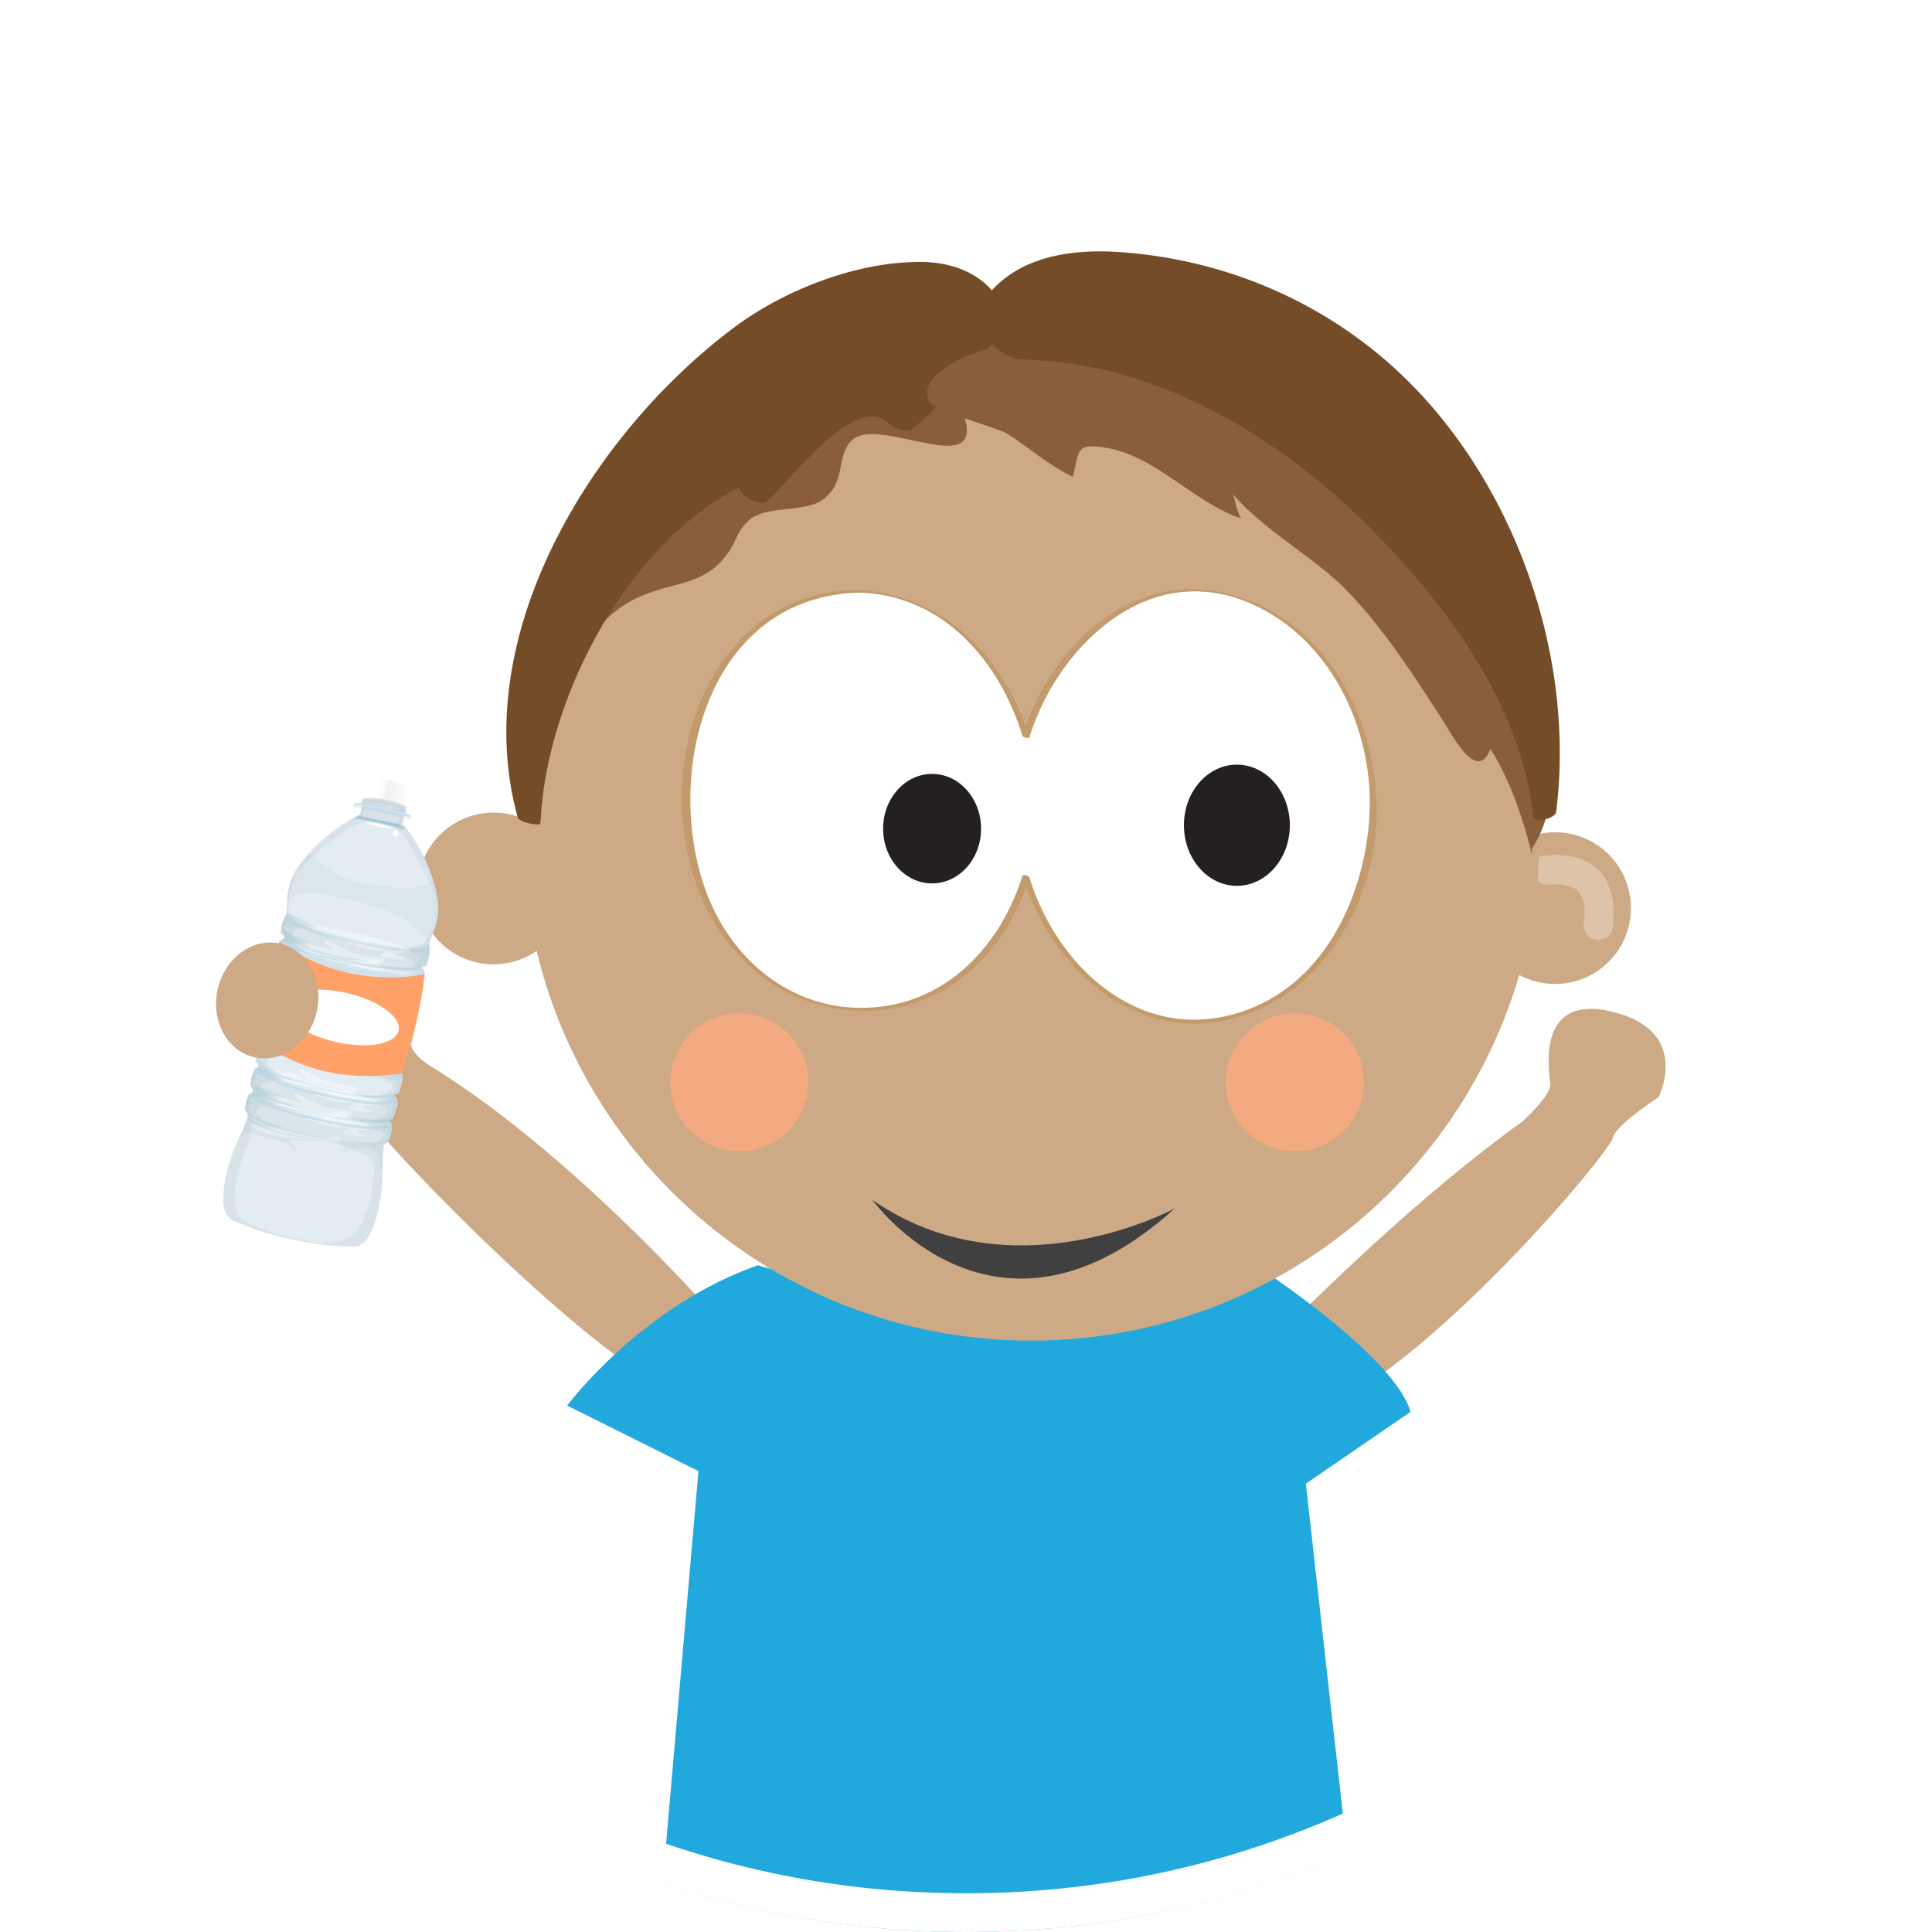 <svg xmlns="http://www.w3.org/2000/svg" xmlns:xlink="http://www.w3.org/1999/xlink" viewBox="0 0 400 400"><defs><style>.cls-1{fill:url(#linear-gradient-3);}.cls-1,.cls-2,.cls-3,.cls-4,.cls-5,.cls-6,.cls-7,.cls-8,.cls-9,.cls-10,.cls-11{mix-blend-mode:multiply;}.cls-12,.cls-13,.cls-14,.cls-15,.cls-11{opacity:.15;}.cls-12,.cls-16,.cls-9,.cls-11{fill:#bbbdbf;}.cls-17,.cls-18{fill:#fff;}.cls-19{fill:#242021;}.cls-13{fill:#93afbd;}.cls-2{fill:url(#linear-gradient);}.cls-3{fill:#c4e6f8;}.cls-4,.cls-9{opacity:.2;}.cls-20{mask:url(#mask-2);}.cls-5,.cls-10{fill:#b4d5e4;}.cls-5,.cls-21,.cls-22,.cls-23{opacity:.4;}.cls-24{isolation:isolate;}.cls-14{fill:#a6bcc7;}.cls-25{fill:url(#linear-gradient-6);}.cls-25,.cls-26,.cls-27{opacity:.3;}.cls-28{mask:url(#mask-3);}.cls-6{fill:url(#linear-gradient-5);}.cls-29{mask:url(#mask-5);}.cls-7{fill:#0088b9;opacity:.25;}.cls-8{fill:url(#linear-gradient-8);}.cls-30{filter:url(#luminosity-noclip-4);}.cls-31{filter:url(#luminosity-noclip-8);}.cls-32{filter:url(#luminosity-noclip-6);}.cls-33{mask:url(#mask-4);}.cls-27{fill:#a2c9db;}.cls-15{fill:#aec6d2;}.cls-34{clip-path:url(#clippath);}.cls-18{opacity:.35;}.cls-35{fill:none;}.cls-36{fill:#ffa168;}.cls-10{opacity:.55;}.cls-37{mask:url(#mask-6);}.cls-38{fill:url(#linear-gradient-7);}.cls-39{fill:#754c28;}.cls-40{fill:#21a8dd;}.cls-41{fill:#cda985;}.cls-42{filter:url(#luminosity-noclip-2);}.cls-43{mask:url(#mask-1);}.cls-44{mask:url(#mask);}.cls-21{fill:url(#linear-gradient-4);}.cls-45{mask:url(#mask-7);}.cls-46{fill:#e3ecf1;}.cls-47{fill:#414041;}.cls-48{fill:#c39a6b;}.cls-49{fill:#f3aa80;}.cls-22{fill:url(#linear-gradient-2);}.cls-50{fill:#8a5e3b;}.cls-23{fill:url(#linear-gradient-9);}</style><clipPath id="clippath"><circle class="cls-35" cx="200" cy="200" r="200"></circle></clipPath><filter id="luminosity-noclip-2" x="258.42" y="208.88" width="85.72" height="78.34" color-interpolation-filters="sRGB" filterUnits="userSpaceOnUse"></filter><filter id="luminosity-noclip-3" x="258.42" y="-8392" width="85.72" height="32766" color-interpolation-filters="sRGB" filterUnits="userSpaceOnUse"></filter><mask id="mask-1" x="258.42" y="-8392" width="85.72" height="32766" maskUnits="userSpaceOnUse"></mask><linearGradient id="linear-gradient" x1="-2199.16" y1="8618.03" x2="-2137.16" y2="8618.03" gradientTransform="translate(-7626.06 4263.48) rotate(77.25) scale(1 -1)" gradientUnits="userSpaceOnUse"><stop offset="0" stop-color="#000"></stop><stop offset="1" stop-color="#fff"></stop></linearGradient><mask id="mask" x="258.42" y="208.88" width="85.72" height="78.34" maskUnits="userSpaceOnUse"><g class="cls-42"><g class="cls-43"><path class="cls-2" d="M337.82,214.22c-16.33-4.06-13.15,12.72-12.99,15,.16,2.28-5.67,7.61-5.67,7.61-26.23,18.87-52.67,46.43-56.41,50.39l-4.32-4.22s28.57-30.52,56.88-50.88c0,0,5.83-5.34,5.67-7.61-.16-2.28-3.35-19.05,12.98-15,6.15,1.53,9.01,4.4,10.18,7.4-1.57-1.09-3.62-2.02-6.32-2.69Z"></path></g></g></mask><linearGradient id="linear-gradient-2" x1="-2199.16" y1="8618.03" x2="-2137.16" y2="8618.03" gradientTransform="translate(-7626.06 4263.48) rotate(77.25) scale(1 -1)" gradientUnits="userSpaceOnUse"><stop offset="0" stop-color="#fff"></stop><stop offset="1" stop-color="#fff"></stop></linearGradient><filter id="luminosity-noclip-4" x="61.44" y="197.96" width="88.3" height="80.24" color-interpolation-filters="sRGB" filterUnits="userSpaceOnUse"></filter><filter id="luminosity-noclip-5" x="61.44" y="-8392" width="88.3" height="32766" color-interpolation-filters="sRGB" filterUnits="userSpaceOnUse"></filter><mask id="mask-3" x="61.44" y="-8392" width="88.3" height="32766" maskUnits="userSpaceOnUse"></mask><linearGradient id="linear-gradient-3" x1="6788.3" y1="6185.56" x2="6844.26" y2="6185.56" gradientTransform="translate(3951.18 8600.11) rotate(-72.46) scale(1 -1)" xlink:href="#linear-gradient"></linearGradient><mask id="mask-2" x="61.44" y="197.96" width="88.3" height="80.24" maskUnits="userSpaceOnUse"><g class="cls-30"><g class="cls-28"><path class="cls-1" d="M85.05,215.59c-.33,2.91,5.26,5.85,5.26,5.85,30.38,19.16,59.43,52.95,59.43,52.95l-2.85,3.81c-5.77-6.5-31.48-34.7-58.22-51.57,0,0-5.59-2.93-5.26-5.85,.33-2.92,5.63-15.13-5.93-17.41-6.78-1.34-13.1,3.57-16.03,9.26,.78-7.35,8.85-16.19,17.68-14.45,11.56,2.29,6.25,14.49,5.93,17.41Z"></path></g></g></mask><linearGradient id="linear-gradient-4" x1="6788.3" y1="6185.56" x2="6844.26" y2="6185.56" gradientTransform="translate(3951.18 8600.11) rotate(-72.46) scale(1 -1)" xlink:href="#linear-gradient-2"></linearGradient><filter id="luminosity-noclip-6" x="108.23" y="90.32" width="187.25" height="187.25" color-interpolation-filters="sRGB" filterUnits="userSpaceOnUse"></filter><filter id="luminosity-noclip-7" x="108.23" y="-8392" width="187.25" height="32766" color-interpolation-filters="sRGB" filterUnits="userSpaceOnUse"></filter><mask id="mask-5" x="108.23" y="-8392" width="187.25" height="32766" maskUnits="userSpaceOnUse"></mask><linearGradient id="linear-gradient-5" x1="96.81" y1="183.95" x2="284.07" y2="183.95" gradientTransform="translate(392.3) rotate(-180) scale(1 -1)" xlink:href="#linear-gradient"></linearGradient><mask id="mask-4" x="108.23" y="90.32" width="187.25" height="187.25" maskUnits="userSpaceOnUse"><g class="cls-32"><g class="cls-29"><path class="cls-6" d="M147.5,90.32c-14.55,18.06-23.28,41-23.28,66,0,58.14,47.13,105.26,105.27,105.26,25,0,47.94-8.73,66-23.27-19.3,23.94-48.85,39.27-81.99,39.27-58.14,0-105.26-47.13-105.26-105.26,0-33.14,15.33-62.69,39.27-81.99Z"></path></g></g></mask><linearGradient id="linear-gradient-6" x1="96.81" y1="183.95" x2="284.07" y2="183.95" gradientTransform="translate(392.3) rotate(-180) scale(1 -1)" xlink:href="#linear-gradient-2"></linearGradient><linearGradient id="linear-gradient-7" x1="5823.06" y1="2288.09" x2="5833.05" y2="2288.09" gradientTransform="translate(6272.33 -763.02) rotate(-167.08) scale(1 -1)" gradientUnits="userSpaceOnUse"><stop offset="0" stop-color="#fff"></stop><stop offset=".48" stop-color="#f0f2f3"></stop><stop offset=".7" stop-color="#fff"></stop></linearGradient><filter id="luminosity-noclip-8" x="44.72" y="196.04" width="16.99" height="23.09" color-interpolation-filters="sRGB" filterUnits="userSpaceOnUse"></filter><filter id="luminosity-noclip-9" x="44.72" y="-8392" width="16.99" height="32766" color-interpolation-filters="sRGB" filterUnits="userSpaceOnUse"></filter><mask id="mask-7" x="44.72" y="-8392" width="16.99" height="32766" maskUnits="userSpaceOnUse"></mask><linearGradient id="linear-gradient-8" x1="330.59" y1="207.59" x2="347.58" y2="207.59" gradientTransform="translate(392.3) rotate(-180) scale(1 -1)" xlink:href="#linear-gradient"></linearGradient><mask id="mask-6" x="44.72" y="196.04" width="16.99" height="23.09" maskUnits="userSpaceOnUse"><g class="cls-31"><g class="cls-45"><path class="cls-8" d="M45.05,204.86c.91-4.13,3.58-7.34,6.84-8.82-1.85,1.7-3.26,4.06-3.87,6.84-1.44,6.5,1.99,12.79,7.66,14.05,2.07,.46,4.15,.18,6.03-.67-2.48,2.28-5.76,3.38-9,2.66-5.67-1.26-9.1-7.55-7.66-14.05Z"></path></g></g></mask><linearGradient id="linear-gradient-9" x1="330.59" y1="207.59" x2="347.58" y2="207.59" gradientTransform="translate(392.3) rotate(-180) scale(1 -1)" xlink:href="#linear-gradient-2"></linearGradient></defs><g class="cls-24"><g id="Layer_2"><g id="Layer_1-2"><g><g class="cls-34"><g><path class="cls-41" d="M306.26,188.01c0,8.68,7.03,15.71,15.7,15.71s15.71-7.03,15.71-15.71-7.03-15.7-15.71-15.7-15.7,7.03-15.7,15.7Z"></path><g class="cls-26"><path class="cls-17" d="M319.41,177.23c2.95-.51,6.02-.23,8.76,1,5.6,2.54,6.44,8.67,5.69,14.12-.23,1.66-2.32,2.54-3.77,2.14-1.77-.49-2.36-2.12-2.14-3.76,.24-1.75,.24-3.77-.58-5.32-.57-1.08-1.48-1.58-2.42-1.9-.26-.08-1.74-.38-1.14-.31-.57-.08-1.15-.1-1.73-.1-.42,0-.85,.03-1.27,.06-.76,.07,.8-.13,.23-.04-3.86,.66-5.52-5.24-1.63-5.9h0Z"></path></g><path class="cls-41" d="M258.42,282.99s28.57-30.52,56.89-50.88c0,0,5.83-5.34,5.67-7.61-.17-2.28-3.34-19.05,12.98-15,16.33,4.05,9.45,17.64,9.45,17.64,0,0-9.07,5.89-9.53,8.54-.47,2.65-38.4,48.56-64.21,58.29l-11.26-10.98Z"></path><g class="cls-44"><path class="cls-22" d="M337.82,214.22c-16.33-4.06-13.15,12.72-12.99,15,.16,2.28-5.67,7.61-5.67,7.61-26.23,18.87-52.67,46.43-56.41,50.39l-4.32-4.22s28.57-30.52,56.88-50.88c0,0,5.83-5.34,5.67-7.61-.16-2.28-3.35-19.05,12.98-15,6.15,1.53,9.01,4.4,10.18,7.4-1.57-1.09-3.62-2.02-6.32-2.69Z"></path></g><path class="cls-41" d="M149.73,274.39s-29.05-33.79-59.43-52.95c0,0-5.58-2.94-5.26-5.85,.32-2.92,5.63-15.13-5.93-17.41-11.57-2.28-21.89,13.64-16.1,20.53,5.8,6.89,8.33,1.92,8.51,6.21,.18,4.28,45.73,52.08,67.77,63.42l10.43-13.95Z"></path><g class="cls-20"><path class="cls-21" d="M85.05,215.59c-.33,2.91,5.26,5.85,5.26,5.85,30.38,19.16,59.43,52.95,59.43,52.95l-2.85,3.81c-5.77-6.5-31.48-34.7-58.22-51.57,0,0-5.59-2.93-5.26-5.85,.33-2.92,5.63-15.13-5.93-17.41-6.78-1.34-13.1,3.57-16.03,9.26,.78-7.35,8.85-16.19,17.68-14.45,11.56,2.29,6.25,14.49,5.93,17.41Z"></path></g><path class="cls-40" d="M117.42,291s15.33-20.56,39.49-29.05c0,0,50.59,15.99,106.4,2.28,0,0,25.78,17.31,28.72,28.08l-21.67,14.87,12.53,111.77s-82.64,10.41-148.5,3.26l10.22-117.64-27.2-13.57Z"></path><path class="cls-41" d="M86.48,183.95c0,8.67,7.03,15.7,15.71,15.7s15.7-7.03,15.7-15.7-7.03-15.71-15.7-15.71-15.71,7.03-15.71,15.71Z"></path><path class="cls-41" d="M108.23,172.31c0,58.14,47.13,105.26,105.26,105.26s105.26-47.13,105.26-105.26-47.13-105.27-105.26-105.27c-58.14,0-105.26,47.13-105.26,105.27Z"></path><g class="cls-33"><path class="cls-25" d="M147.5,90.32c-14.55,18.06-23.28,41-23.28,66,0,58.14,47.13,105.26,105.27,105.26,25,0,47.94-8.73,66-23.27-19.3,23.94-48.85,39.27-81.99,39.27-58.14,0-105.26-47.13-105.26-105.26,0-33.14,15.33-62.69,39.27-81.99Z"></path></g><circle class="cls-49" cx="268.08" cy="224.08" r="14.29"></circle><path class="cls-49" d="M138.79,224.08c0,7.89,6.4,14.29,14.29,14.29s14.28-6.4,14.28-14.29-6.4-14.29-14.28-14.29-14.29,6.4-14.29,14.29Z"></path><path class="cls-50" d="M111.21,158.5c2.58-15.05,13.33-32.68,21.93-45.15,11.17-15.48,22.79-26.23,39.13-35.69,10.33-6.02,27.09-13.76,39.56-11.18,6.88,1.72,11.61,8.6,5.16,14.19-5.16,4.73-12.9,0-18.49,2.58,8.17,18.06-15.9,2.58-21.93,7.74-3.87,3.44-.86,9.02-6.88,12.9-4.3,2.15-10.33,.86-14.19,3.44-2.58,2.15-2.58,3.44-4.3,6.45-5.59,8.6-12.9,6.02-21.5,11.18-5.59,3.44-11.18,10.75-15.05,16.34-3.01,4.73-7.74,10.75-4.3,16.34"></path><g><path class="cls-39" d="M197.31,75.85c-2.72,4.77-6.8,9.53-10.88,12.24-9.52-10.88-23.13,9.53-29.94,14.98-.67-1.37-2.72-2.73-3.39-4.08-22.46,9.53-42.87,46.27-43.55,70.76-10.89-36.74,18.37-84.37,48.99-104.11,8.17-4.76,36.06-17.01,44.23-6.12,6.12,8.17-.28,12.88-5.72,16.29"></path><path class="cls-39" d="M199.67,76.5c-2.97,4.86-6.41,9.01-11.02,12.4-.92,.67-3.67-.33-4.36-1.04-7.18-7.23-20.63,11.82-25.58,16.01-.92,.78-3.94-.45-4.56-1.26-1.04-1.38-2.33-2.69-3.4-4.08,1.52,.42,3.04,.84,4.56,1.26-24.76,11.15-42.25,44.25-43.42,70.61-.04,.8-4.44-.2-4.69-1.11-10.46-37.7,15.34-79.41,44.66-101.4,10.66-8,26.04-13.94,39.45-13.65,4.58,.1,9.38,1.5,12.81,4.61,7.46,6.76,1.44,13.74-4.85,17.77-1.1,.7-5-1.26-4.46-1.61,6.52-4.18,12.15-11.78,3.55-17.84-5.6-3.95-17.7,.81-23.32,2.79-12.38,4.37-22.37,11.55-31.63,20.81-22.18,22.16-40.39,57.56-31.55,89.44-1.56-.37-3.13-.74-4.69-1.11,1.17-26.42,18.78-59.7,43.69-70.92,1.18-.53,3.79,.25,4.56,1.26,1.09,1.44,2.31,2.65,3.39,4.08-1.52-.42-3.04-.84-4.56-1.26,8.96-7.59,21.55-26.79,34.31-13.94-1.45-.35-2.91-.69-4.36-1.04,4.47-3.28,7.86-7.37,10.75-12.09,.68-1.11,5.06,.76,4.73,1.31h0Z"></path></g><path class="cls-50" d="M315.89,150.32c-10.75-22.36-37.41-42.14-60.63-48.16,.43,1.29,.86,3.87,1.72,5.16-9.46-3.01-17.63-12.9-27.95-14.62-6.02-.86-5.59,0-6.88,6.02-4.73-2.15-9.03-6.02-13.76-9.03-2.58-1.29-15.05-4.73-15.91-6.45-3.44-6.45,11.18-11.18,15.91-12.04,24.51-5.59,50.31,6.45,70.52,18.92,14.62,9.03,25.37,21.93,32.25,37.41,2.58,5.59,7.74,16.77,5.16,22.79"></path><path class="cls-50" d="M317.18,176.99c-1.72-7.31-4.73-15.91-8.6-21.93-3.01,7.74-8.6-4.3-10.75-7.31-5.59-8.6-11.18-17.2-18.06-24.51-8.17-9.03-21.98-14.83-28-26.02,10.31-9.03,35.74-1.93,44.77,5.81,8.17,7.31,15.48,17.63,19.35,27.95,5.16,12.04,9.03,33.11,1.29,44.72"></path><g><path class="cls-39" d="M212.28,73.13c52.39,0,104.11,58.52,107.51,95.26,5.44-40.15-19.05-104.11-79.61-113.64-9.02-1.42-20.41-3.4-29.26,2.72-6.8,3.41-8.25,13.06,1.28,15.78"></path><path class="cls-39" d="M213.22,71.82c27.48,.35,52.32,14.63,72,32.93,17.29,16.07,34.35,38.83,36.95,63.03-1.58,.3-3.16,.59-4.74,.89,3.55-27.97-5.94-57.64-23.09-79.71-9.95-12.8-23.2-22.58-38.29-28.44-8.97-3.49-18.87-5.25-28.45-5.88-6.54-.43-14.62,1.02-18.66,6.7-3.44,4.83,.83,9.25,5.17,10.81,1.92,.69-2.4,2.72-3.8,2.22-6.33-2.28-9.97-9-4.66-14.59,6.57-6.92,16.84-8.21,25.86-7.61,19.63,1.29,38.36,8.47,53.57,20.91,26.88,21.98,41.45,60.76,37.1,95.04-.17,1.36-4.58,2.44-4.74,.89-2.47-23.05-17.97-43.85-33.84-59.78-19.02-19.08-44.67-34.43-72.23-34.79-3.2-.04,.15-2.63,1.88-2.61h0Z"></path></g><g><g><path class="cls-17" d="M177.47,122.4c16.2,0,29.96,12.59,34.94,30.1,4.98-17.51,18.74-30.1,34.94-30.1,20.4,0,36.94,19.96,36.94,44.58,0,24.62-16.54,44.58-36.94,44.58-16.2,0-29.96-12.59-34.94-30.1-4.98,17.51-18.67,27.6-34.87,27.6-20.4,0-35.55-19.73-35.55-44.35s15.08-42.31,35.48-42.31Z"></path><path class="cls-48" d="M177,122.12c18.06,.54,30.98,13.83,36.1,30.51-.47-.11-.94-.21-1.41-.32,5.53-18.02,22.27-34.5,42.53-29.35,19.18,4.88,29.65,23.26,30.73,42.12,1.2,20.85-11.71,43.5-33.57,46.56-19.25,2.7-34.47-13.32-39.68-30.3,.47,.11,.94,.21,1.41,.32-4.44,14.39-15.72,26.37-31.43,27.51-12.44,.9-23.08-4.09-30.82-13.87-19.36-24.47-9.31-72.29,26.13-73.17,.28,0,1.62,.54,.93,.56-30.42,.76-40.25,35.19-32.41,59.93,5.15,16.24,19.35,27.94,36.93,25.79,14.77-1.81,25.06-13.55,29.25-27.13,.09-.3,1.33,.06,1.41,.32,6.17,20.09,25.19,36.13,46.8,26.79,15.24-6.58,22.73-23.86,23.63-39.49,1.05-18.25-8.6-38.06-26.35-44.66-20.62-7.66-38.52,10.38-44.07,28.46-.09,.3-1.33-.06-1.41-.32-4.76-15.51-16.42-29.17-33.78-29.69-.28,0-1.6-.58-.93-.56Z"></path></g><path class="cls-19" d="M245.12,170.86c0,6.92,4.91,12.54,10.96,12.54s10.97-5.61,10.97-12.54-4.91-12.55-10.97-12.55-10.96,5.62-10.96,12.55Z"></path><path class="cls-19" d="M182.84,171.57c0,6.26,4.54,11.33,10.14,11.33s10.14-5.07,10.14-11.33-4.54-11.34-10.14-11.34-10.14,5.08-10.14,11.34Z"></path></g><path class="cls-47" d="M243.2,250.21s-33.65,18.3-62.57-1.77c0,0,25.38,35.42,62.57,1.77Z"></path><g><g><g><path class="cls-46" d="M60.62,256.63c3.88,.83,7.97,1.43,12.63,1.46,4.65,.03,5.94-11.59,5.9-14.6-.02-1.49,.23-3.34,.26-5.71,.03-1.45,.94-1.25,1.02-1.45,.41-1,.8-2.41,.74-3.05-.1-1.16-.37-1-.64-1.3-.19-.22,.79-.14,.99-.71,.38-1.14,.65-1.94,.74-2.5,.07-.44,.05-1.19-.18-1.49-.23-.31-.52-.49-.52-.49,.17-.43,.66-.18,.95-.54,.36-.44,.54-1.48,.68-1.98,.14-.47,.26-1.55,.05-1.98-.22-.48-.77-.3-.48-.65,.73-.89,1.18-2.38,1.18-2.38,0,0,1.49-3.83,1.51-3.94,1.1-5.96-1.07-3.35-.42-6.39,.64-2.98,.8-1.32,1.98-5.02,.14-.46,.78-1.44,.89-2.01,.11-.56-.34-1.22-.61-1.6-.29-.39,.3,.01,.71-.22,.41-.23,.65-1.1,.78-1.7,.47-2.19-.16-2.16,.11-3.01,1.12-3.63,3.04-5.73,.87-12.88-2.17-7.15-6.38-11.96-6.38-11.96l1.02-4.73-8.82-1.9-1.02,4.73s-5.87,2.64-10.79,8.26c-4.92,5.62-4.04,8.32-4.5,12.09-.09,.72-.57,1.23-.83,2.15-.11,.41-.51,2.01,.11,2.28,.43,.18,.38,.52,.34,.85-.08,.54-1,.34-1.11,.89-.07,.36,.18,1.05,.08,1.43-.08,.34-.24,2.47-.17,4.58,.07,2.09,.82,.56,.46,2.21-.6,2.75-.36-3.18-2.67,3.4-1.04,2.95,.03,.98-1.01,6.13,0,0,.37,.93,.19,2.31-.02,.19-.23,.43-.53,.66-.7,.57-1.15,2.03-1.22,3.83-.02,.34,.74,.32,.64,.97-.05,.31-.54,.35-.75,.59-.34,.39-.13,.42-.35,.74-.42,.62-.5,1.81-.66,2.61-.08,.43,.73,.56,.53,1.33-.14,.53-.6,.32-.78,.61-.3,.5-.75,2.15-.86,3.25-.02,.18,.45,.34,.59,.56,.19,.28-.03,.88-.23,1.45-.65,1.89-1.63,3.99-2.17,5.13-1.28,2.73-4.88,13.85-.63,15.74,4.25,1.88,8.23,3.03,12.11,3.86l.27,.06Z"></path><path class="cls-13" d="M48.25,252.72c4.25,1.88,8.23,3.03,12.11,3.86l.27,.06c3.88,.83,7.97,1.43,12.63,1.46,4.65,.03,5.94-11.59,5.9-14.6-.02-1.51-.06-3.6,.19-5.98,.1-1.02,.54-.43,1.08-1.18,.54-.76,.83-2.46,.78-3.25-.06-1.15-.83-.85-.74-1.2,.03-.12,.3-.11,.6-.25,.25-.11,.53-.37,.57-.5,.23-.87,.39-1.55,.65-2.86,.15-.71-.36-1.2-.62-1.38-.4-.29,.84-.23,1.07-1.11,.31-1.17,.63-1.87,.66-3.07,0-.52-.5-.61-.6-.88-.15-.38,.13-.48,.33-.76,.59-.83,.81-1.83,.81-1.83,0,0,.3,1.7,1.51-3.94,.47-2.21-1.17-2.73-.42-6.39,.58-2.9,2.77-6.54,2.91-7.22,.1-.5-.22-.69-.3-1.01-.05-.22-.42-.09-.36-.39,.07-.35,.6-.14,.89-.39,.29-.25,.34-.97,.46-1.44,.59-2.33,.05-2.46,.26-3.11,1.12-3.63,3.04-5.73,.87-12.88-2.17-7.15-6.38-11.96-6.38-11.96l1.33-6.2-8.81-1.89-1.34,6.2s-5.87,2.64-10.79,8.26c-4.83,5.51-4.07,8.22-4.48,11.88,0,.07-.02,.14-.02,.21-.08,.63-.84,2.11-1.06,3.22-.1,.51-.06,.9,.26,1.14,.51,.38,.48,.08,.29,.84-.08,.32-.89,.63-.97,.98-.08,.32,.14,.96,.08,1.43-.02,.19-.1,1.95-.11,3.73-.01,2.17,1.04,.11,.41,3.07-.93,4.3-2.25,.85-3.25,5.61-1.24,5.91-.41,3.22-.44,3.92-.04,1.32,.36,1.02,.19,2.31-.07,.53-.88,1-1.28,1.88-.62,1.43-.43,1.56-.47,2.62-.1,.29,.77,.35,.64,.97,.01,.38-.7,.36-.97,.89-.44,.86-.63,2.36-.76,2.93-.09,.42,.13,.43,.25,.58,.19,.24,.34,.52,.25,1.02-.05,.3-.21,.05-.78,.46-.39,.29-.99,3.1-.65,3.4,.71,.61,.43,1.04,.14,1.87-.67,1.96-1.62,3.95-2.17,5.13-1.28,2.73-4.88,13.85-.63,15.74Zm1.84-12.58c1.64-4.42,1.55-4.52,2.25-7.77,.04-.16,.19-.86-.03-1.5-.29-.84-.74-.87-.85-1.43-.21-1.09,.53-2.32,1.42-2.26,2.74,.19,8.68,2.31,7.41,1.72-4.33-1.99-6.54-3.08-7.4-3.93-.8-.78-.2-1.7,.02-2.15,.57-1.18,12.02,2.33,10.94,1.96-6.93-2.43-9.66-4.2-10.08-5.67-.25-.87-.23-1.97,.41-1.97,3.63-.03,3.47,1.57,9.72,2.67-5.81-2-9.15-4.02-9.06-4.68,.04-.31,.07-.6,.1-.87,.09-.9,0-2.04,.11-2.58,.15-.69-.65,.26,.98-4.83,1.63-5.1,2.24-1.11,2.94-4.38,.55-2.53-.6-1.81-.1-3.88,.91-3.8,12.84,.93,11.99,.58-11.13-4.6-12.19-6.62-12.06-7.59,.13-.97,10.4,3.32,10.44,2.95,.02-.17-5.15-2.34-6.76-3.24-2.82-1.59-2.83-2.26-2.79-2.64,.23-2.56,.57-5.85,1.69-7.63,1.11-1.77,5.17-5.73,9.97-8.93,2.74-1.83,4.15-2.15,7.36-1.46,3.42,.73,4.41,1.37,6.12,4.32,0,0,4.73,8.51,5.16,10.39,.35,1.52,.51,5.17-1.27,8.66-.16,.31-1.18,2.18-4.53,2.21-2.87,.03-8.14-1.85-8.39-.85-.16,.63,5.78,1.69,9.05,3.27,.91,.45,1.4,1.16,1.63,1.76,.18,.47-15.36-1.39-15.41-1.22-.07,.31,13.58,1.92,14.54,2.5,.96,.58,.67,1.32,.6,1.62-.36,1.54-1.13,2.1-1.51,3.83-1.37,6.21,.6,3.07-.23,8.01-.82,4.93-.98,2.84-1.16,3.66-.2,.93-1.86,2.7-3.03,3.08-2.64,.85-4.82,.76-4.23,.88,4.3,.92,5.57,.39,5.99,1.22,.21,.43-.04,1.82-.39,2.1-1.65,1.29-6.58,.53-12.55,.79-.28,.02,8.94-.07,11.59,1.53,.54,.32,.71,1.06,.3,2.4-.54,1.75-13.63-.16-12.47,.69,1.9,1.39,10.28,1.06,11.19,1.91,.71,.67,.81,2.02-.12,2.87-.87,.81-15.7-.8-13.36-.32,10.05,2.08,11.2,4.62,11.23,5.32,.16,3-1.14,12.79-5.19,15.01-4.05,2.23-7.98,.73-11.96,0,0,0-8.8-1.9-10.96-4.69-1.14-1.47-.9-7.03,.74-11.45Z"></path><path class="cls-17" d="M81.27,172.42c-.07,.34,.16,.68,.51,.74,.35,.08,.69-.13,.76-.47,.08-.34-.16-.67-.5-.75-.35-.08-.7,.14-.77,.47Z"></path><path class="cls-17" d="M75.87,170.32c-.02,.14,1.11,.5,2.54,.81,1.42,.31,2.61,.44,2.64,.3,.03-.14-1.1-.5-2.53-.8-1.43-.31-2.61-.45-2.64-.31Z"></path><path class="cls-15" d="M64.12,176.54s4.3,4.86,9.47,5.97c10.24,2.21,15.31,1.28,16.1-.22,0,0,1.36,4.54,1.01,6.41-.11,.56-.35,2.94-1.12,4.66-.59,1.32-.24,1.14-.8,2.1,0,0-2.74-4.89-9.29-7.13-6.55-2.25-17.85-5.4-20.08-1.45,0,0-.06-2.41,.77-4.61,.82-2.22,1.69-3.37,3.95-5.72Z"></path><path class="cls-12" d="M84.13,166.61s-.04,.18-.21,.96c-.17,.77,.48,.98,.65,1.04,.18,.07,.79,.55,.35,.73-.45,.18-1.67-.08-1.67-.08l-8.39-1.8s-1.23-.27-1.55-.62c-.33-.35,.43-.53,.61-.52,.18,0,.86,.09,1.02-.68,.16-.78,.2-.96,.2-.96l8.99,1.93Z"></path><path class="cls-11" d="M81,167.5c3.57,.95,3.9,1.31,4,1.45,.09,.14,.09,.43-.15,.5-.23,.08-1.32-.12-1.32-.12,0,0,1.28,.15,1.29-.04,0-.18-1.77-.78-4.12-1.29l-3.02-.65c-2.36-.51-4.22-.7-4.29-.52-.07,.17,1.16,.56,1.16,.56,0,0-1.07-.26-1.25-.42-.18-.16-.06-.42,.08-.52,.15-.1,.59-.27,4.24,.32l3.38,.73Z"></path><path class="cls-9" d="M73.5,166.61c.03,.26,.31,.11,.59,.17,.28,.06,3.09,.37,4.25,.62,1.15,.25,6.25,1.51,6.49,1.77,.24,.26,.08,.02,.08,.02,0,0,.18-.31-.32-.58-.49-.26-.7-.26-.63-.79,.07-.53-.67-.77-1.17-.96-.5-.19-4.18-1.11-5.44-1.21,0,0-2.35-.3-2.39-.01-.04,.28-.21,.66-.37,.66,0,0-1.1,.06-1.07,.31Zm4.03-.51s1.74,.25,3,.56c1.38,.34,2.43,.69,2.38,.93-.05,.24-2.05-.15-3.75-.56-1.23-.29-3.1-.67-3.34-.92-.23-.26,1.71-.01,1.71-.01Z"></path><g class="cls-4"><path class="cls-16" d="M83.4,169.16l.12-.18,.27,.14-.03-.29s-1.96-.59-4.3-1.13c-2.34-.54-4.82-.62-4.82-.62l-.09,.32,.22-.13-.1,1.02-.24-.05-.12,.55,.36-.13c.36,.42-.37,.96-.37,.96,.21,.17,2.79,.39,3.82,.61,1.03,.22,4.84,1.13,4.84,1.13-.2-.42,.1-1.06,.29-1.15,.18-.08,.12,.61,.12,.61l.18-.88-.45-.22c.27-.11,.29-.57,.29-.57Zm-.72,1.06l-.23,.07,.03,.26s-.35,.05-.82-.05c-.48-.1-5.9-1.23-6.33-1.32-.43-.09-.48-.27-.48-.27l.6,.08,.18-.04,1.22-.24-.43-.14s-.71,.18-1.02,.11c-.32-.07-.02-1.08,.11-1.3,.13-.23,3.38,.52,3.38,.52,0,0,3.6,.69,3.87,1.17,.27,.47-.18,.83-.18,.83l.1,.32Z"></path></g><path class="cls-3" d="M81,167.5c3.57,.95,3.9,1.31,4,1.45,.09,.14,.09,.43-.15,.5-.23,.08-1.32-.12-1.32-.12,0,0,1.28,.15,1.29-.04,0-.18-1.77-.78-4.12-1.29l-3.02-.65c-2.36-.51-4.22-.7-4.29-.52-.07,.17,1.16,.56,1.16,.56,0,0-1.07-.26-1.25-.42-.18-.16-.06-.42,.08-.52,.15-.1,.59-.27,4.24,.32l3.38,.73Z"></path><g><g><path class="cls-18" d="M69.58,224.33c-1.55-.21-4.89-1.82-6.47-2.69-1.57-.86-1.82-.1,.34,1.55,0,0,.52,.7-.67-.03-1.18-.73-2.24-1.25-3.66-1.32-1.41-.07-2.5-.07-3.24-.16-.73-.11,.98,2.09,3.96,2.67,2.98,.58,8.9,1.5,8.41,1.81-.48,.31-4.11-.09-1.33,.63,1.12,.29,2.31,.57,4.54,.83,2.23,.26,2.92-.32,2.66-.67-.26-.35-.97-.56-.97-.56,0,0,1.56-1.02,.48-1.43"></path><path class="cls-27" d="M53.4,217.16s.39,.89,2.53,1.64c0,0-1.91-.6-2.53-.31-.64,.29,0-1.33,0-1.33Z"></path><path class="cls-27" d="M53.62,220.18s-.15-.08-.3-.18c-.18-.13-.37-.27-.4-.23-.03,.05,.23,.17,.37,.35,.14,.19,.33,.31,.23,.63,.06,.34-.8,.34-.84,.71,.04,.03,.62-.55,1.5-.12,.45,.22,3.04,1.62,6.03,2.4,3.81,1,9.33,1.93,10.84,1.95,0,0-1.03-.38-2.48-.64-1.45-.25-10.9-1.67-14.95-4.88Z"></path><path class="cls-27" d="M53.58,220.37c-.26-.26-.6-.43-.66-.6,0,0,.52,.4,.62,.73,.14,.49-.45,.57-.54,.62-.17,.1-.35,.31-.35,.31,0,0,.71,.03,1.24,.43,.93,.7,3.47,2.28,10.53,3.48,0,0,4.54,.74,5.4,.63,0,0-7.11-.88-10.53-2.09-2.71-.95-4.74-2.52-5.7-3.5Z"></path><path class="cls-13" d="M83.02,222s-.12-.22-.38-.12c-.15,.05-.47,.27-.84,.39-.51,.17-.64,.27-1.65,.38-.88,.09-1.15,.41-1.15,.41,0,0,.24,.46,1.31,.93,1.08,.47,1.24,.67,.51,1.52-.67,.8-.96,.97-3.47,1.73,0,0,4.28,.22,4.26-.28-.04-.62,.81-.38,.98-.76,.42-.97,1.26-3.69,.44-4.2Z"></path><path class="cls-13" d="M59.6,218.47s-8.06,.03-2.08,3.79c0,0-3.65-1.73-4.21-2.26-.06-.06-.38-.21-.4-.3-.08-.47,.22-1.86,.61-2.86,.26-.62,.58-1.07,.75-1.1,.44-.08,5.47,2.45,5.32,2.72Z"></path><path class="cls-10" d="M59.75,218.99c-3.2-1.24-4.63-1.9-4.26-2.06,.37-.16,2.45,.83,3.64,1.15,0,0-3.91-1.86-4.42-2.2,0,0-.66-.21-.93,.51-.18,.49,.19,.63,.41,.74"></path><path class="cls-10" d="M83.34,223.07s.02-.38-.04-.59c-.03-.12-.08-.23-.24-.22-.64,.02-1.79,.94-4.23,.79"></path><path class="cls-10" d="M81.96,227.16c-.2-.19-.36-.23-.22-.38,.15-.18,.42-.21,.59-.3,.13-.07,.21-.17,.21-.17,0,0-5.05,2.39-23.41-2.97,0,0,9.51,3.09,14.64,3.7,1.18,.14,2.33,.2,3.37,.2,2.02,.02,4.57,.29,5.03,.22,0,0-.02-.12-.21-.3Z"></path></g><g><path class="cls-14" d="M51.82,224.81c-.15-1.35,.82-3.38,.82-3.38,0,0,4.18,2.94,12.57,4.86,8.88,2.03,16.15,2.03,17.03,1.45,0,0,.05,.21-.01,.81-.1,1.02-.62,2.78-.86,2.92-.07,.04-.26,.14-.61,.32-.58,.29-1.71,.69-4.27,.59-2.53-.09-5.42-.6-5.42-.6l.62-.92s.59-.41-.8-.59c-.52-.06-1.58,.12-3.42-.14-3.11-.44-7.67-1.5-9.97-2.33-3.66-1.32-5.64-2.58-5.69-3Z"></path><path class="cls-18" d="M70.38,232.7c2.23,.26,2.92-.32,2.66-.66-.27-.35-.97-.57-.97-.57,0,0,1.56-1.02,.47-1.43-1.09-.41-2.51-.42-4.06-.64-1.54-.22-4.89-1.82-6.47-2.69-1.57-.87-1.82-.1,.34,1.54,0,0,.52,.71-.67-.03-1.19-.72-2.25-1.25-3.66-1.31-1.41-.07-2.5-.07-3.24-.17-.73-.1,.98,2.09,3.96,2.67,2.98,.59,8.9,1.5,8.42,1.81-.49,.31-4.11-.1-1.33,.62,1.12,.29,2.31,.57,4.54,.83Z"></path><path class="cls-18" d="M66.72,224.78c-5.23-1.07-8.54-1.66-8.21-1.24,.32,.42,11.91,3.5,11.91,3.5,0,0-4.27-.45-5.64-.68-1.38-.23,3.2,1.46,5.08,1.74,1.87,.28,3.82,.17,3.32,.54-.5,.36-2.27,.81,.88,1.37,3.15,.56,3.52,.05,2.1-.37-1.42-.42-1.63-.64-.26-.77,1.37-.11,2.98-.18,2.29-.5-.68-.33-1.99-1.66-11.47-3.59Z"></path><path class="cls-27" d="M52.31,222.24s.4,.89,2.52,1.64c0,0-1.91-.6-2.52-.31-.64,.29,0-1.33,0-1.33Z"></path><path class="cls-27" d="M52.52,225.27s-.15-.08-.3-.18c-.18-.12-.38-.27-.4-.23-.03,.05,.21,.19,.34,.38,.13,.19,.18,.41,.18,.47,.01,.1,.16,.14,.28,.23,.2,.14,2.68,1.89,6.49,2.89,3.81,1,9.33,1.93,10.84,1.96,0,0-1.02-.39-2.48-.65-1.46-.25-10.9-1.67-14.96-4.87Z"></path><path class="cls-27" d="M52.34,225.89s-.01,.27-.18,.37c-.17,.1-.41,.14-.41,.14,0,0,.54,.08,.8,.28,.9,.74,3.71,2.53,10.77,3.73,0,0,4.54,.74,5.4,.63,0,0-7.11-.88-10.54-2.09-3.43-1.21-5.54-2.3-5.84-3.07Z"></path><path class="cls-13" d="M52.69,225.49c-.26,.47-.29,.4-.46,.67-.12,.2-.14,.18-.69,.37,4.09,2.41,5.97,2.82,11.24,3.64,.82,.13,4.12,.27,4.82,.12,0,0-8.29-.84-10.42-1.48-2.13-.63-5.31-2.2-3.36-1.9,1.95,.3,4.02,.81,4.02,.81,0,0-1.66-.89,1-.38,2.66,.51,5.41,.99,5.41,.99,0,0-6.85-1.3-10.96-3.65l-1.39-.98s1.19,1.05,.78,1.78Z"></path><path class="cls-13" d="M81.93,227.08s-.12-.22-.38-.13c-.14,.06-.46,.27-.83,.39-.51,.17-.64,.28-1.66,.39-.88,.09-1.15,.4-1.15,.4,0,0,.23,.47,1.31,.93,1.07,.47,1.24,.67,.51,1.53-.67,.8-.96,.97-3.47,1.72,0,0,4.29,.21,4.26-.27-.04-.62,.81-.38,.98-.77,.42-.97,1.26-3.69,.44-4.19Z"></path><path class="cls-13" d="M58.51,223.55s-8.06,.03-2.08,3.8c0,0-3.65-1.73-4.21-2.26-.05-.06-.38-.2-.4-.3-.08-.47,.25-1.85,.62-2.86,.29-.8,.76-.85,.92-.88,.44-.09,5.29,2.24,5.15,2.5Z"></path><path class="cls-10" d="M53.63,221.08c-.28-.05-.62-.07-.98,.4-.31,.41,.22,.61,.44,.72,.23,.11,4.22,2.44,10.31,3.93,8.83,2.16,16.45,3.39,18.84,2.02,0,0,.01-.38-.04-.59-.03-.13-.08-.23-.24-.22-.65,.03-1.79,.94-4.23,.8-2.35-.14-6.63-.91-8.29-1.26-3.3-.67-7.74-1.63-10.8-2.81-3.2-1.24-4.63-1.9-4.26-2.05,.37-.16,2.45,.83,3.64,1.14,0,0-3.99-2.01-4.4-2.09Z"></path><path class="cls-10" d="M80.86,232.24c-.2-.19-.35-.23-.22-.38,.16-.17,.43-.21,.59-.3,.13-.07,.21-.18,.21-.18,0,0-5.04,2.4-23.41-2.97,0,0,9.51,3.09,14.65,3.71,1.18,.14,2.33,.2,3.37,.21,2.03,.01,4.57,.29,5.03,.21,0,0-.02-.12-.21-.3Z"></path></g><path class="cls-14" d="M50.72,229.91c-.15-1.35,.83-3.37,.83-3.37,0,0,4.18,2.93,12.57,4.86,8.87,2.03,16.15,2.03,17.03,1.45,0,0,.05,.21-.01,.82-.1,1.02-.61,2.79-.85,2.92-.39,.21-5.45,.36-9.39,2.28l.51-1.6-1.43-.37,.62-.92s.59-.41-.8-.59c-.51-.06-1.58,.13-3.42-.14-3.11-.44-7.67-1.5-9.97-2.33-3.65-1.32-5.65-2.58-5.69-3Z"></path><path class="cls-18" d="M65.62,229.88c-5.22-1.06-8.53-1.66-8.2-1.23,.33,.42,11.91,3.5,11.91,3.5,0,0-4.27-.45-5.65-.68-1.37-.24,3.21,1.45,5.08,1.73,1.87,.29,3.82,.17,3.33,.55-.5,.37-2.27,.81,.88,1.36,3.15,.56,3.51,.05,2.09-.37-1.42-.43-1.63-.65-.26-.77,1.37-.12,2.98-.18,2.29-.51-.68-.32-1.99-1.66-11.47-3.59Z"></path><path class="cls-27" d="M51.21,227.34s.4,.9,2.52,1.64c0,0-1.9-.6-2.53-.31-.64,.29,0-1.33,0-1.33Z"></path><path class="cls-27" d="M51.42,230.36s-.14-.08-.29-.18c-.19-.13-.38-.27-.4-.23-.03,.04,.21,.19,.34,.38,.14,.19,.18,.42,.18,.47,.01,.1,.15,.14,.28,.22,.19,.14,2.68,1.91,6.49,2.9,3.81,1,9.33,1.93,10.84,1.95,0,0-1.03-.39-2.48-.64-1.45-.25-10.9-1.67-14.96-4.88Z"></path><path class="cls-27" d="M51.29,231.15l-.14,.47s2.01,2.36,11.08,3.9c0,0,4.54,.74,5.4,.63,0,0-7.11-.88-10.54-2.09-3.43-1.21-5.27-2.26-5.8-2.91Z"></path><path class="cls-13" d="M51.16,231.53s-.16,.55-.29,.76c-.13,.21-.74,2.22-1.28,3.09,.46,.31,.92-.74,2.32-.62,1.4,.13,7.44,1.72,8.26,2.54,.83,.83,1.58,1.64,1.85,2.34,0,0-.86-2.25-1.5-2.8-.64-.55-.4-.85,.43-.79,.83,.06,4.44,.43,5.14,.28,0,0-8.29-.84-10.42-1.48-2.13-.63-5.31-2.2-3.36-1.9,1.94,.3,4.02,.81,4.02,.81,0,0-1.66-.88,1-.37,2.66,.52,5.41,.99,5.41,.99,0,0-6.85-1.3-10.96-3.65l-1.04-.82s.84,.8,.44,1.63Z"></path><path class="cls-13" d="M80.82,232.22s-.19-.23-.45-.15c-.15,.06-.46-.09-.85-.07-1.15,.06-1.08,.1-1.77,.17-1.39,.15-1.21,.69-2.26,1.03-.68,.22-1.85,.23-1.45,.33,.73,.18,3.7,.27,4.4,.56,1.07,.47,1.12,.85,.4,1.71-.67,.8-1.17,.85-3.68,1.61,0,0,1.89,.35,2.6,.98,.71,.62,1.38,1.43,.72,2.79,0,0,.79,2.03,.75,1.55-.32-3.11,.23-5.11,.2-5.59-.04-.62,.84-.38,.98-.77,.34-.93,1.25-3.65,.43-4.16Z"></path><path class="cls-13" d="M57.42,228.65s-8.06,.03-2.08,3.79c0,0-3.65-1.73-4.21-2.26-.06-.06-.39-.21-.4-.3-.08-.47,.22-1.86,.62-2.85,.18-.44,.1-.35,.27-.53,.03-.03,.2-.07,.31-.12,.15-.06,.34-.22,.36-.23,.44-.08,5.27,2.23,5.13,2.5Z"></path><path class="cls-10" d="M51.89,224.95s.59,.5,.47,.93c-.19,.67-.65,.38-.81,.66-.26,.45,.22,.67,.45,.77,.23,.11,4.21,2.44,10.31,3.93,8.83,2.16,16.47,3.38,18.86,2.01,0,0,0-.37-.06-.58-.03-.13-.05-.22-.21-.21-.64,.02-1.82,.93-4.26,.79-2.35-.14-6.63-.91-8.28-1.25-3.31-.68-7.74-1.63-10.8-2.82-3.21-1.24-4.64-1.9-4.26-2.05,.36-.15,7.74,2.56,9.6,2.54,0,0-6.53-1.5-11.01-4.7Z"></path></g><g><g><path class="cls-14" d="M58.5,193.52c-.2-.17-.36-.28-.37-.38-.14-1.37,.84-3.43,.84-3.43,0,0,4.24,2.98,12.76,4.93,9.01,2.07,16.4,2.06,17.3,1.47,0,0,.05,.21-.01,.83-.1,1.04-.62,2.83-.86,2.97-.07,.04-.27,.14-.62,.33-.59,.29-1.73,.7-4.33,.6-2.57-.09-5.51-.61-5.51-.61l.63-.94s.59-.41-.81-.6c-.52-.07-1.61,.13-3.48-.14-3.16-.45-7.79-1.53-10.12-2.36-2.89-1.04-4.7-2.07-5.41-2.67Z"></path><path class="cls-18" d="M76.99,201.16c2.26,.26,2.97-.32,2.7-.68-.26-.35-.98-.57-.98-.57,0,0,1.58-1.03,.48-1.46-1.11-.41-2.55-.43-4.12-.65-1.57-.22-4.98-1.85-6.57-2.73-1.59-.88-1.85-.1,.35,1.57,0,0,.53,.71-.68-.03-1.2-.74-2.28-1.27-3.72-1.34-1.43-.07-2.54-.07-3.28-.17-.74-.1,.99,2.13,4.01,2.72,3.02,.59,9.05,1.53,8.55,1.84-.5,.31-4.18-.09-1.35,.64,1.13,.3,2.35,.57,4.61,.84Z"></path><path class="cls-18" d="M73.27,193.12c-5.31-1.08-8.67-1.68-8.34-1.25,.33,.43,12.1,3.56,12.1,3.56,0,0-4.34-.46-5.73-.7-1.39-.24,3.26,1.48,5.16,1.77,1.9,.29,3.88,.18,3.38,.55-.5,.37-2.31,.82,.89,1.39,3.2,.57,3.57,.05,2.12-.38-1.44-.43-1.64-.66-.26-.77,1.4-.12,3.03-.19,2.33-.52-.7-.33-2.02-1.69-11.65-3.65Z"></path><path class="cls-27" d="M58.63,190.53s.21,1.03,2.56,1.66c0,0-1.94-.6-2.56-.32-.65,.3,0-1.34,0-1.34Z"></path><path class="cls-27" d="M58.85,193.6s-.24-.15-.39-.25c-.19-.12-.3-.2-.33-.16-.02,.05,.24,.16,.38,.36,.13,.2,.34,.31,.24,.64,.07,.35-.81,.35-.85,.72,.04,.03,.62-.56,1.52-.12,.46,.22,3.09,1.65,6.12,2.44,3.87,1.02,9.48,1.95,11.01,1.98,0,0-1.04-.4-2.52-.65-1.48-.26-11.07-1.7-15.2-4.95Z"></path><path class="cls-27" d="M58.82,193.8c-.26-.27-.61-.44-.68-.61,0,0,.53,.41,.63,.74,.14,.5-.45,.58-.54,.63-.17,.1-.35,.3-.35,.3,0,0,.72,.03,1.26,.44,.94,.72,3.53,2.32,10.69,3.53,0,0,4.61,.75,5.48,.64,0,0-7.22-.89-10.7-2.12-2.75-.97-4.81-2.57-5.79-3.56Z"></path><path class="cls-13" d="M59.03,193.83c-.19,.34-.12,.39-.42,.62-.24,.18-.52,.06-.74,.44,4.15,2.45,6.07,2.86,11.42,3.7,.83,.13,4.19,.27,4.9,.13,0,0-8.42-.85-10.58-1.5-2.16-.65-5.4-2.24-3.42-1.94,1.98,.31,4.08,.82,4.08,.82,0,0-1.68-.9,1.02-.38,2.7,.52,5.49,1,5.49,1,0,0-6.96-1.31-11.13-3.71l-1.42-.99c.13,.12,.87,1.69,.79,1.81Z"></path><path class="cls-13" d="M88.72,195.45s-.12-.22-.39-.13c-.15,.05-.47,.27-.85,.4-.51,.17-.65,.27-1.68,.38-.9,.1-1.17,.42-1.17,.42,0,0,.24,.47,1.33,.94,1.09,.48,1.26,.68,.52,1.55-.69,.81-.98,.99-3.53,1.75,0,0,4.36,.22,4.32-.27-.04-.64,.83-.39,1-.79,.78-1.81,.91-3.98,.44-4.26Z"></path><path class="cls-13" d="M64.93,191.87s-8.19,.03-2.11,3.85c0,0-3.75-1.63-4.31-2.17-.06-.05-.36-.33-.37-.43-.08-.47,.22-1.89,.62-2.9,.25-.63,.59-1.09,.75-1.12,.44-.09,5.55,2.49,5.41,2.76Z"></path><path class="cls-5" d="M59.96,189.24s-.67-.22-.95,.52c-.19,.49,.19,.64,.42,.75,.24,.11,4.29,2.47,10.48,3.99,8.97,2.2,16.71,3.44,19.14,2.05,0,0,.02-.39-.04-.6-.03-.13-.08-.23-.24-.22-.66,.02-1.82,.95-4.3,.81-2.4-.14-6.74-.93-8.42-1.27-3.36-.68-7.87-1.66-10.97-2.86-3.25-1.26-4.71-1.93-4.33-2.09,.38-.16,2.49,.84,3.7,1.17,0,0-3.97-1.88-4.49-2.24Z"></path><path class="cls-10" d="M87.64,200.69c-.2-.19-.35-.24-.22-.39,.15-.18,.43-.21,.59-.3,.13-.07,.2-.18,.2-.18,0,0-5.13,2.44-23.78-3.02,0,0,9.66,3.14,14.88,3.77,1.2,.14,2.37,.2,3.42,.2,2.06,.02,4.65,.3,5.12,.22,0,0-.02-.12-.22-.29Z"></path></g><path class="cls-5" d="M58.86,194.51c-.28-.04-.63-.07-.99,.41-.31,.42,.22,.62,.45,.73,.23,.11,4.69,3.47,10.88,4.98,8.97,2.2,16.3,2.45,18.73,1.06,0,0,.02-.4-.03-.61-.04-.13-.08-.23-.24-.22-.66,.03-1.82,.96-4.3,.81-2.4-.14-6.73-.93-8.41-1.27-3.36-.68-7.87-1.66-10.97-2.86-3.26-1.26-4.71-1.93-4.33-2.09,.38-.16,2.49,.85,3.7,1.17,0,0-4.05-2.05-4.48-2.12Z"></path></g><path class="cls-7" d="M74.61,168.81l.6,.34s1.84,.36,3,.6c1.15,.25,3.79,.73,3.79,.73l.37,.04,.39,.29,.34,.16,.46,.35,.18,.33-.23,.11-.6-.29s-2.72-.71-3.35-.89c-.63-.18-4.22-.91-4.88-.97-.65-.06-1.03-.05-1.03-.05l-.24-.05s.67-.78,1.19-.7Z"></path></g><path class="cls-36" d="M87.93,201.7s-16.1,3.74-30.06-6.78c0,0-4.02,16.23-3.59,20.83,0,0,10.38,9.33,28.79,6.51,0,0,3.62-9.43,4.87-20.56Z"></path><path class="cls-17" d="M58.71,207.92c-.64,2.8,4.17,6.3,10.75,7.81,6.57,1.51,12.43,.46,13.07-2.35,.64-2.8-4.17-6.3-10.74-7.8-6.58-1.51-12.43-.46-13.08,2.34Z"></path></g><path class="cls-38" d="M84.35,167.15s-1.8-1.04-4.65-1.62c-2.85-.57-4.77-.11-4.77-.11,0,0,.05-2.56,.89-4.33,0,0,6.09-.14,9.28,2.33,0,0,.09,1.83-.76,3.72Z"></path></g><path class="cls-41" d="M45.05,204.86c-1.44,6.5,1.99,12.79,7.66,14.05,5.67,1.26,11.44-2.99,12.88-9.5,1.44-6.5-1.98-12.79-7.65-14.05-5.67-1.26-11.44,3-12.88,9.5Z"></path><g class="cls-37"><path class="cls-23" d="M45.05,204.86c.91-4.13,3.58-7.34,6.84-8.82-1.85,1.7-3.26,4.06-3.87,6.84-1.44,6.5,1.99,12.79,7.66,14.05,2.07,.46,4.15,.18,6.03-.67-2.48,2.28-5.76,3.38-9,2.66-5.67-1.26-9.1-7.55-7.66-14.05Z"></path></g></g></g><path class="cls-17" d="M200,8c25.92,0,51.07,5.08,74.73,15.08,22.86,9.67,43.4,23.51,61.03,41.15,17.64,17.64,31.48,38.17,41.15,61.03,10.01,23.67,15.08,48.81,15.08,74.73s-5.08,51.07-15.08,74.73c-9.67,22.86-23.51,43.4-41.15,61.03-17.64,17.64-38.17,31.48-61.03,41.15-23.67,10.01-48.81,15.08-74.73,15.08s-51.07-5.08-74.73-15.08c-22.86-9.67-43.4-23.52-61.03-41.15-17.64-17.64-31.48-38.17-41.15-61.03-10.01-23.67-15.08-48.81-15.08-74.73s5.08-51.07,15.08-74.73c9.67-22.86,23.52-43.4,41.15-61.03,17.64-17.64,38.17-31.48,61.03-41.15,23.67-10.01,48.81-15.08,74.73-15.08m0-8C89.54,0,0,89.54,0,200s89.54,200,200,200,200-89.54,200-200S310.46,0,200,0h0Z"></path></g></g></g></g></svg>